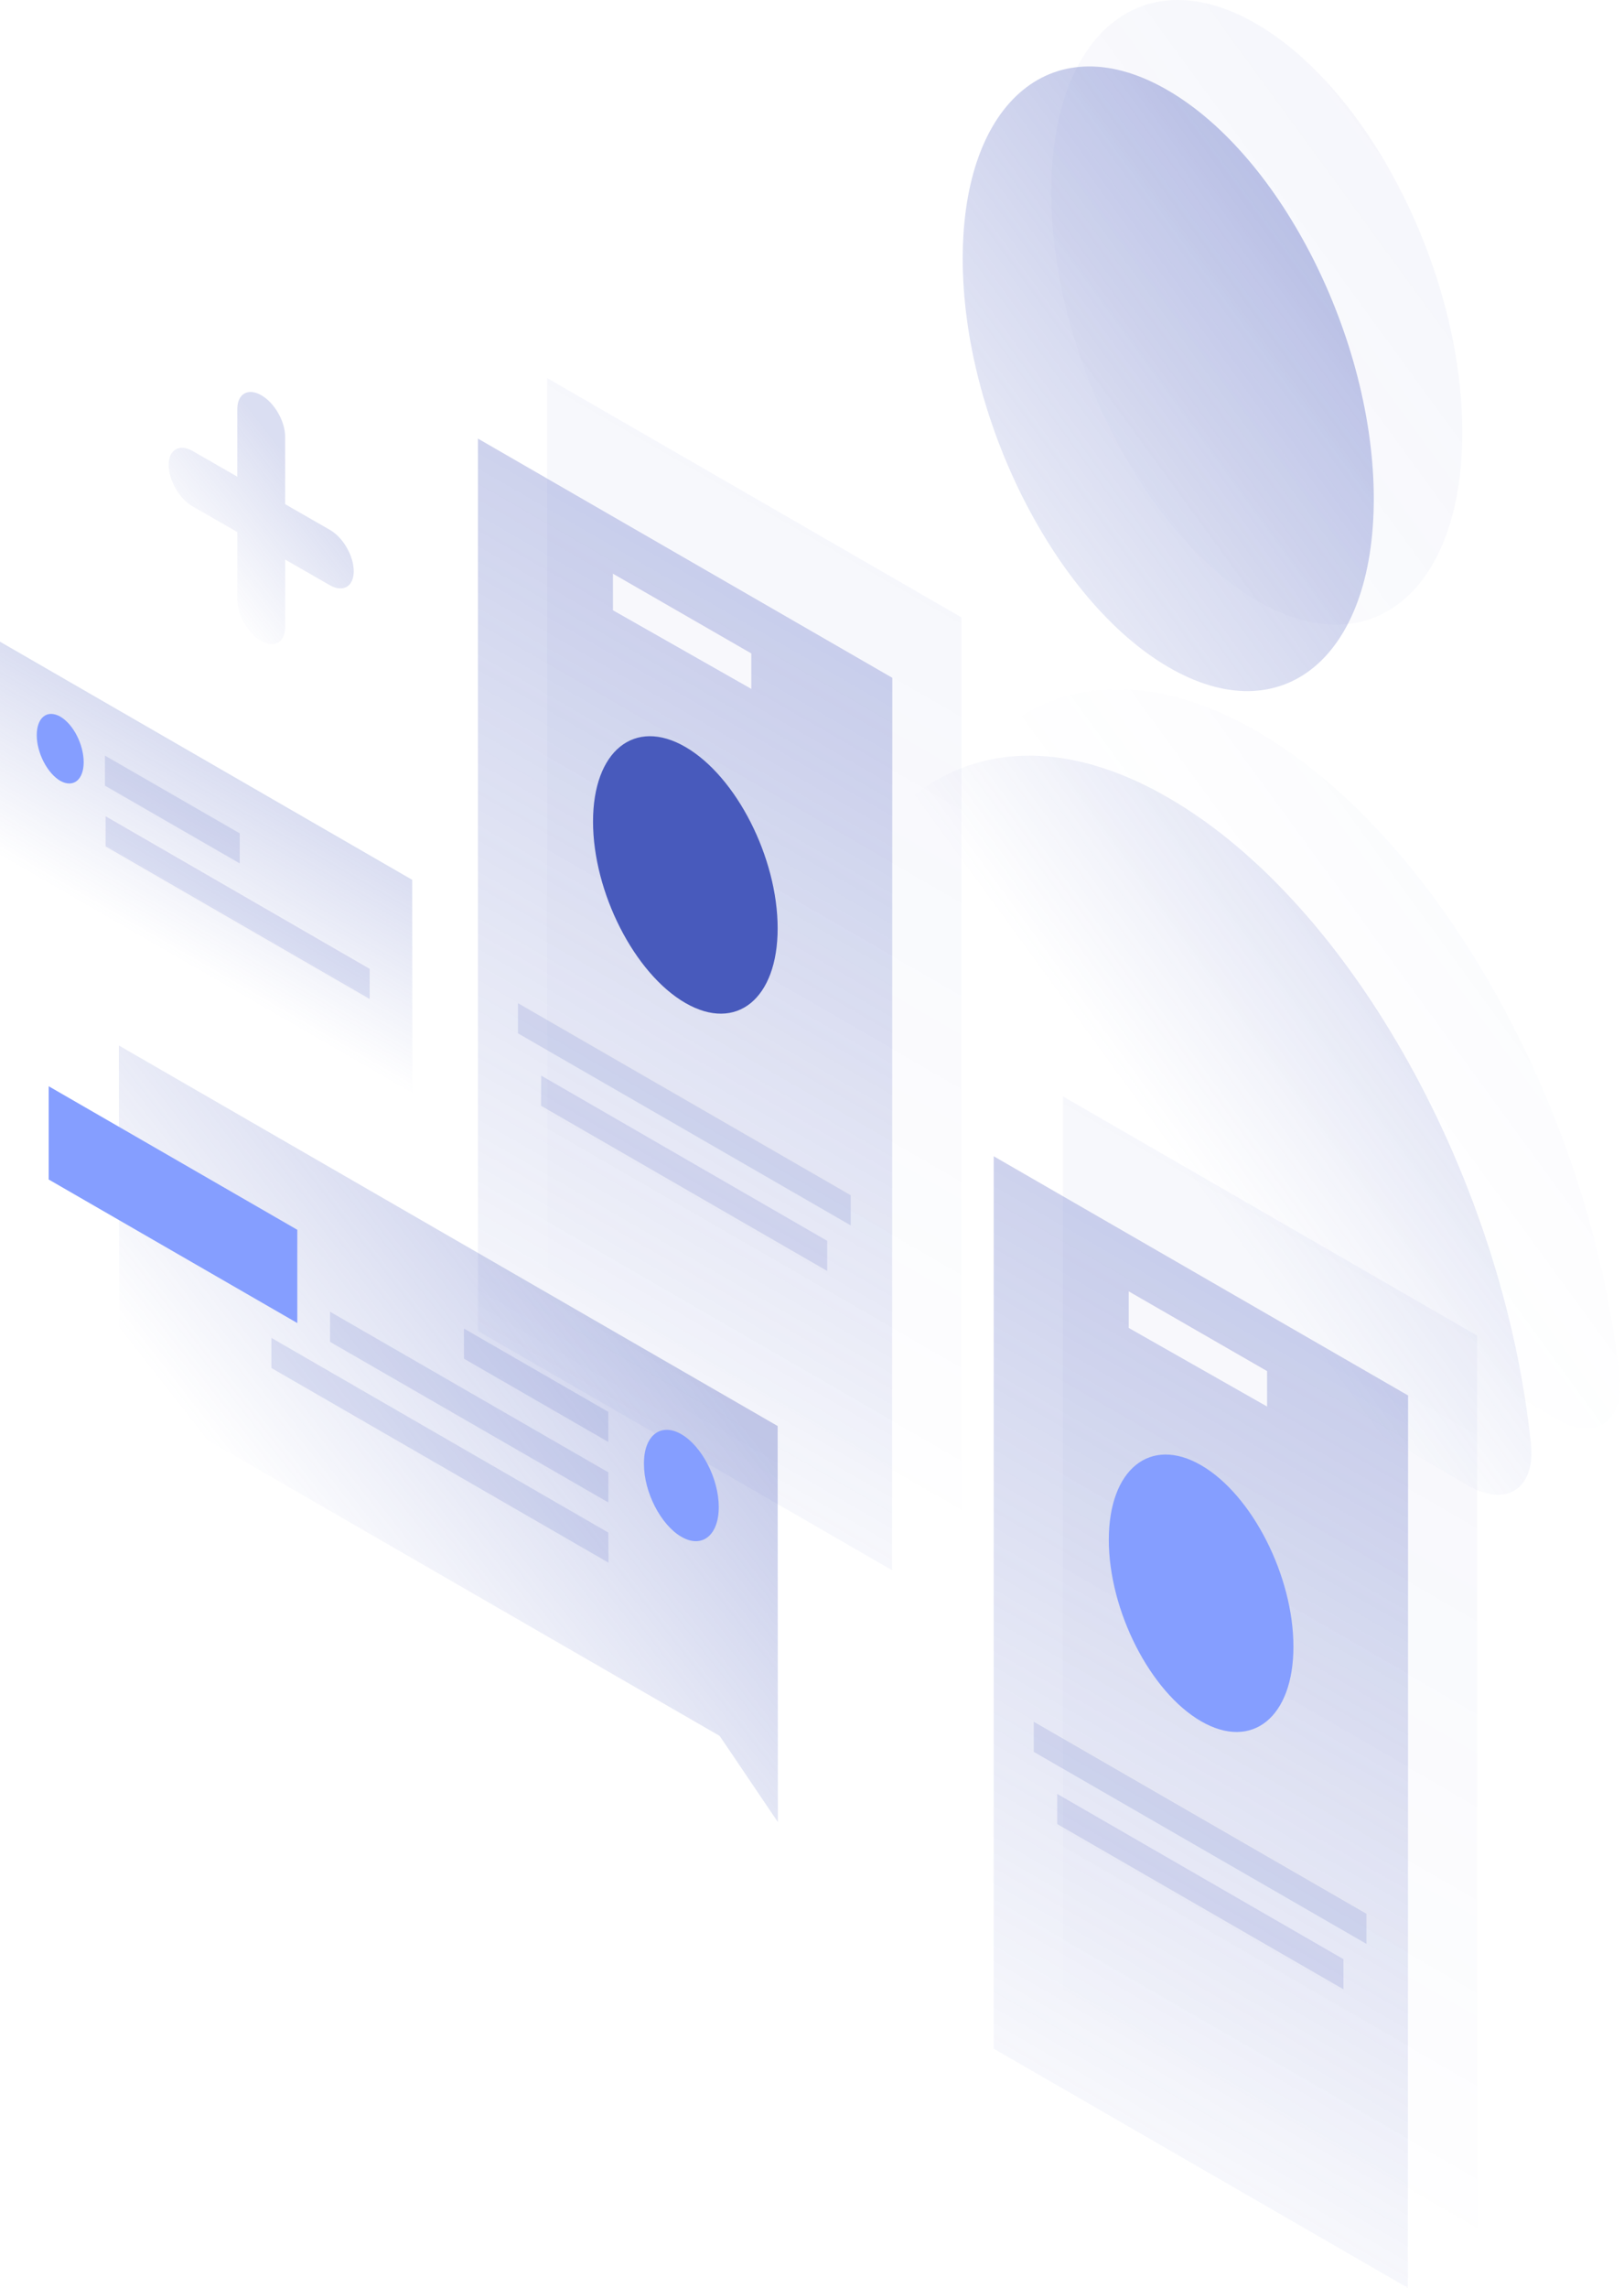 <svg width="353" height="497" viewBox="0 0 353 497" fill="none" xmlns="http://www.w3.org/2000/svg">
<path opacity="0.5" d="M254.248 173.465C214.456 150.225 181.544 171.973 175.722 222.063C174.711 230.772 181.303 242.224 189.291 246.891L319.157 322.722C327.144 327.39 333.736 323.637 332.774 313.773C326.952 256.851 294.04 196.657 254.248 173.465Z" fill="url(#paint0_linear_514_3358)"/>
<path opacity="0.5" d="M298.611 108.363C298.611 142.958 278.595 159.318 253.911 144.883C229.275 130.496 209.259 90.8 209.259 56.204C209.259 21.608 229.275 5.249 253.959 19.684C278.643 34.071 298.611 73.815 298.611 108.363Z" fill="url(#paint1_linear_514_3358)"/>
<path opacity="0.07" d="M273.494 159.03C233.702 135.789 200.79 157.538 194.968 207.627C193.958 216.336 200.55 227.788 208.537 232.455L338.404 308.287C346.391 312.954 352.983 309.201 352.021 299.337C346.199 242.415 313.287 182.222 273.494 159.03Z" fill="url(#paint2_linear_514_3358)"/>
<path opacity="0.07" d="M317.858 93.928C317.858 128.524 297.841 144.883 273.157 130.448C248.522 116.062 228.505 76.365 228.505 41.77C228.505 7.174 248.522 -9.186 273.206 5.249C297.889 19.636 317.858 59.38 317.858 93.928Z" fill="url(#paint3_linear_514_3358)"/>
<path opacity="0.2" d="M89.593 191.124L0 139.398V186.071L89.641 237.797L89.593 191.124Z" fill="url(#paint4_linear_514_3358)"/>
<path d="M18.189 165.574C18.189 169.423 15.927 171.203 13.088 169.616C10.297 167.98 7.988 163.553 7.988 159.704C7.988 155.854 10.249 154.074 13.088 155.662C15.927 157.298 18.189 161.724 18.189 165.574Z" fill="#859EFF"/>
<path opacity="0.15" d="M22.808 164.13L52.111 181.019V187.563L22.808 170.674V164.13Z" fill="#485ABC"/>
<path opacity="0.15" d="M22.952 177.313L80.355 210.466V217.01L22.952 183.857V177.313Z" fill="#485ABC"/>
<path opacity="0.05" d="M231.056 238.182L321.082 290.147V484.009L231.056 432.091V238.182Z" fill="url(#paint5_linear_514_3358)"/>
<path opacity="0.3" d="M306.069 303.139L215.995 251.173V445.034L306.021 497L306.069 303.139ZM245.346 280.524L275.419 297.846V305.545L245.346 288.463V280.524Z" fill="url(#paint6_linear_514_3358)"/>
<path opacity="0.15" d="M224.704 374.015L297.023 415.732V422.276L224.704 380.559V374.015Z" fill="#485ABC"/>
<path opacity="0.15" d="M229.805 389.7L292.019 425.595V432.139L229.805 396.244V389.7Z" fill="#485ABC"/>
<path d="M281.145 357.703C281.145 342.354 272.147 324.695 261.08 318.296C250.013 311.896 241.016 319.162 241.016 334.511C241.016 349.86 250.013 367.519 261.08 373.918C272.147 380.318 281.145 373.052 281.145 357.703Z" fill="#859EFF"/>
<path opacity="0.05" d="M118.944 82.14L208.97 134.105V327.967L118.944 276.001V82.14Z" fill="url(#paint7_linear_514_3358)"/>
<path opacity="0.3" d="M193.958 147.241L103.884 95.275V289.137L193.91 341.103L193.958 147.241ZM133.235 124.626L163.308 141.948V149.647L133.235 132.566V124.626Z" fill="url(#paint8_linear_514_3358)"/>
<path opacity="0.15" d="M112.593 217.924L184.912 259.641V266.185L112.593 224.468V217.924Z" fill="#485ABC"/>
<path opacity="0.15" d="M117.645 233.658L179.812 269.553V276.097L117.597 240.202L117.645 233.658Z" fill="#485ABC"/>
<path d="M169.033 201.661C169.033 186.312 160.036 168.653 148.969 162.254C137.902 155.854 128.904 163.12 128.904 178.469C128.904 193.818 137.902 211.477 148.969 217.876C160.036 224.276 169.033 217.01 169.033 201.661Z" fill="#485ABC"/>
<path opacity="0.3" d="M169.034 309.778L25.839 227.114L25.887 301.743L156.427 377.093L169.082 395.811L169.034 309.778Z" fill="url(#paint9_linear_514_3358)"/>
<path d="M10.585 256.225V235.968L64.62 267.147V287.404L10.585 256.225Z" fill="#859EFF"/>
<path opacity="0.15" d="M132.225 306.699L100.853 288.607V295.151L132.225 313.243V306.699Z" fill="#485ABC"/>
<path opacity="0.15" d="M132.225 319.835L71.742 284.95V291.494L132.225 326.378V319.835Z" fill="#485ABC"/>
<path opacity="0.15" d="M132.225 332.922L58.991 290.628V297.172L132.273 339.466L132.225 332.922Z" fill="#485ABC"/>
<path d="M139.971 318.007C139.971 324.166 143.628 331.239 148.103 333.837C152.578 336.436 156.235 333.549 156.235 327.39C156.235 321.231 152.578 314.158 148.103 311.559C143.58 308.961 139.923 311.848 139.971 318.007Z" fill="#859EFF"/>
<path opacity="0.2" d="M56.778 85.845C59.665 87.481 61.974 91.522 61.974 94.843V109.518L71.694 115.1C74.581 116.735 76.89 120.777 76.89 124.097C76.89 127.417 74.581 128.765 71.694 127.129L61.974 121.547V136.223C61.974 139.543 59.665 140.89 56.778 139.254C53.891 137.618 51.581 133.576 51.581 130.256V115.581L41.862 109.999C38.975 108.363 36.665 104.321 36.665 101.001C36.665 97.681 38.975 96.334 41.862 97.97L51.581 103.552V88.876C51.581 85.556 53.891 84.209 56.778 85.845Z" fill="url(#paint10_linear_514_3358)"/>
<defs>
<linearGradient id="paint0_linear_514_3358" x1="418.439" y1="135.558" x2="256.804" y2="253.465" gradientUnits="userSpaceOnUse">
<stop stop-color="#485ABC"/>
<stop offset="1" stop-color="#485ABC" stop-opacity="0"/>
</linearGradient>
<linearGradient id="paint1_linear_514_3358" x1="336.067" y1="22.378" x2="174.433" y2="140.286" gradientUnits="userSpaceOnUse">
<stop stop-color="#485ABC"/>
<stop offset="1" stop-color="#485ABC" stop-opacity="0"/>
</linearGradient>
<linearGradient id="paint2_linear_514_3358" x1="437.685" y1="121.122" x2="276.051" y2="239.03" gradientUnits="userSpaceOnUse">
<stop stop-color="#485ABC"/>
<stop offset="1" stop-color="#485ABC" stop-opacity="0"/>
</linearGradient>
<linearGradient id="paint3_linear_514_3358" x1="355.314" y1="7.943" x2="193.679" y2="125.851" gradientUnits="userSpaceOnUse">
<stop stop-color="#485ABC"/>
<stop offset="1" stop-color="#485ABC" stop-opacity="0"/>
</linearGradient>
<linearGradient id="paint4_linear_514_3358" x1="54.908" y1="171.104" x2="34.694" y2="206.125" gradientUnits="userSpaceOnUse">
<stop stop-color="#485ABC"/>
<stop offset="1" stop-color="#485ABC" stop-opacity="0"/>
</linearGradient>
<linearGradient id="paint5_linear_514_3358" x1="328.358" y1="270.559" x2="216.863" y2="463.724" gradientUnits="userSpaceOnUse">
<stop stop-color="#485ABC"/>
<stop offset="1" stop-color="#485ABC" stop-opacity="0"/>
</linearGradient>
<linearGradient id="paint6_linear_514_3358" x1="313.299" y1="283.526" x2="201.804" y2="476.691" gradientUnits="userSpaceOnUse">
<stop stop-color="#485ABC"/>
<stop offset="1" stop-color="#485ABC" stop-opacity="0"/>
</linearGradient>
<linearGradient id="paint7_linear_514_3358" x1="216.243" y1="114.508" x2="104.748" y2="307.673" gradientUnits="userSpaceOnUse">
<stop stop-color="#485ABC"/>
<stop offset="1" stop-color="#485ABC" stop-opacity="0"/>
</linearGradient>
<linearGradient id="paint8_linear_514_3358" x1="201.188" y1="127.628" x2="89.693" y2="320.794" gradientUnits="userSpaceOnUse">
<stop stop-color="#485ABC"/>
<stop offset="1" stop-color="#485ABC" stop-opacity="0"/>
</linearGradient>
<linearGradient id="paint9_linear_514_3358" x1="137.807" y1="279.891" x2="63.876" y2="337.777" gradientUnits="userSpaceOnUse">
<stop stop-color="#485ABC"/>
<stop offset="1" stop-color="#485ABC" stop-opacity="0"/>
</linearGradient>
<linearGradient id="paint10_linear_514_3358" x1="66.824" y1="104.605" x2="41.631" y2="124.487" gradientUnits="userSpaceOnUse">
<stop stop-color="#485ABC"/>
<stop offset="1" stop-color="#485ABC" stop-opacity="0"/>
</linearGradient>
</defs>
</svg>
